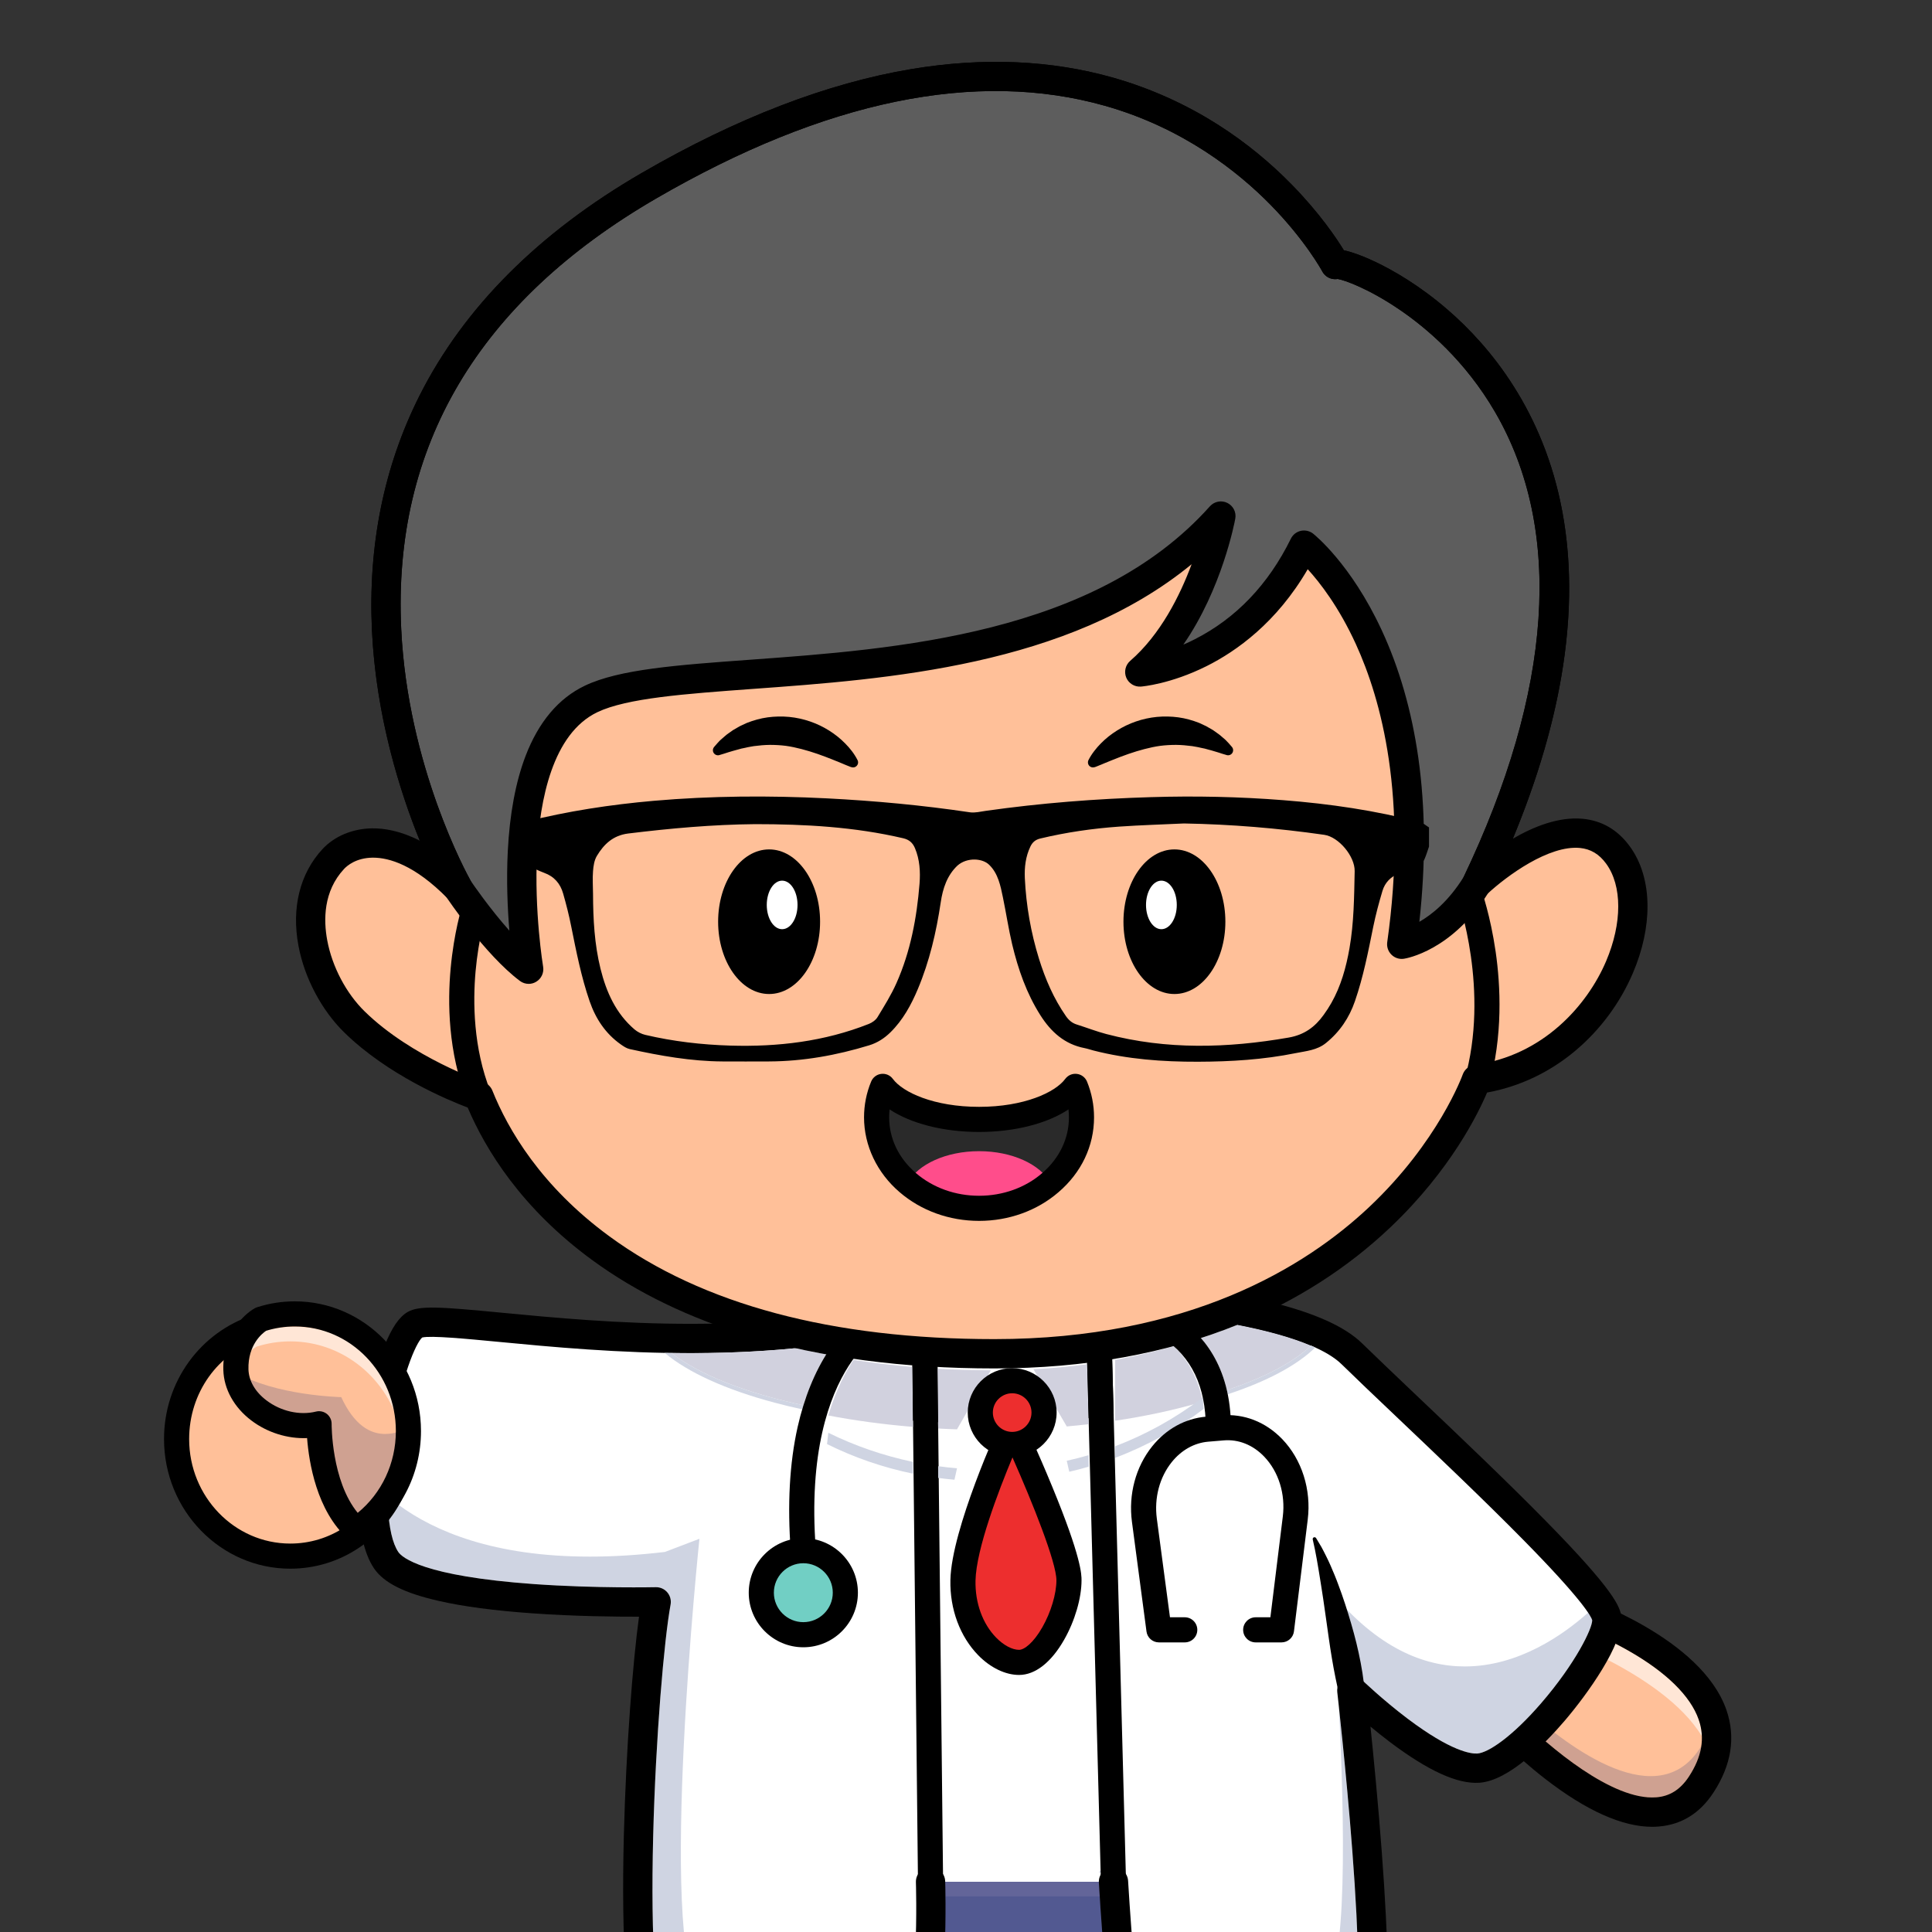 <?xml version="1.0" encoding="UTF-8"?>
<svg width="40px" height="40px" viewBox="0 0 40 40" version="1.1" xmlns="http://www.w3.org/2000/svg" xmlns:xlink="http://www.w3.org/1999/xlink">
    <rect x="0" y="0" width="40" height="40" fill="#333333" stroke="none"/>
    <!-- Generator: Sketch 62 (91390) - https://sketch.com -->
    <title>Personal_40x40</title>
    <desc>Created with Sketch.</desc>
    <g id="Personal_40x40" stroke="none" stroke-width="1" fill="none" fill-rule="evenodd">
        <g id="shutterstock_1699583884" transform="translate(3, 1)">
            <path d="M24.936,49.194 C24.493,50.311 22.621,50.118 21.201,49.967 C20.003,49.841 19.73,48.16 19.73,48.16 C19.574,47.336 19.424,46.565 19.278,45.846 C19.108,45.005 18.946,44.234 18.791,43.527 C18.722,43.214 18.654,42.914 18.59,42.626 C18.31,41.394 18.06,40.39 17.848,39.589 C17.636,40.39 17.387,41.394 17.107,42.626 C16.894,43.563 16.664,44.633 16.418,45.846 C16.273,46.565 16.122,47.336 15.967,48.16 C15.967,48.16 15.694,49.841 14.496,49.967 C13.076,50.118 11.203,50.311 10.76,49.194 C10.203,47.789 11.795,46.623 11.874,45.846 C11.879,45.799 11.878,45.752 11.871,45.707 C11.812,45.354 11.54,44.211 11.346,42.753 C11.112,41.004 10.991,38.801 11.483,36.97 L24.214,36.97 C24.714,38.83 24.581,41.072 24.34,42.834 C24.28,43.279 24.213,43.693 24.147,44.062 C24.003,44.873 23.866,45.47 23.826,45.707 C23.818,45.752 23.818,45.798 23.822,45.846 C23.901,46.623 25.494,47.788 24.936,49.194" id="Fill-4" fill="#636599"></path>
            <path d="M11.516,37.013 C11.123,38.502 11.08,40.431 11.389,42.747 C11.531,43.816 11.716,44.718 11.826,45.257 C11.866,45.452 11.898,45.605 11.913,45.7 C11.921,45.751 11.923,45.802 11.917,45.851 C11.888,46.135 11.673,46.456 11.424,46.828 C10.989,47.478 10.448,48.288 10.801,49.178 C11.234,50.27 13.116,50.07 14.491,49.924 C14.972,49.873 15.359,49.562 15.641,48.998 C15.854,48.573 15.924,48.157 15.924,48.153 C16.069,47.384 16.221,46.606 16.376,45.837 C16.603,44.713 16.835,43.63 17.065,42.617 C17.317,41.508 17.566,40.486 17.806,39.578 L17.848,39.42 L17.89,39.578 C18.134,40.5 18.384,41.522 18.632,42.617 C18.691,42.881 18.762,43.194 18.833,43.518 C18.994,44.252 19.158,45.032 19.321,45.837 C19.465,46.549 19.617,47.327 19.772,48.151 C19.773,48.157 19.843,48.573 20.056,48.998 C20.338,49.562 20.725,49.873 21.205,49.924 C21.716,49.978 22.298,50.04 22.849,50.04 C23.78,50.04 24.624,49.864 24.896,49.178 C25.249,48.288 24.707,47.478 24.272,46.828 C24.023,46.456 23.808,46.135 23.779,45.85 C23.774,45.796 23.775,45.747 23.784,45.699 C23.799,45.606 23.83,45.456 23.869,45.265 C23.931,44.963 24.016,44.549 24.104,44.055 C24.178,43.644 24.243,43.231 24.297,42.829 C24.619,40.478 24.58,38.522 24.181,37.013 L11.516,37.013 M12.849,50.127 C11.888,50.127 11.01,49.941 10.72,49.21 C10.35,48.278 10.906,47.447 11.352,46.78 C11.595,46.417 11.804,46.104 11.831,45.842 C11.836,45.8 11.835,45.757 11.828,45.714 C11.812,45.621 11.781,45.468 11.741,45.275 C11.631,44.734 11.446,43.83 11.303,42.759 C10.99,40.414 11.037,38.463 11.441,36.959 L11.45,36.927 L24.247,36.927 L24.256,36.959 C24.666,38.483 24.709,40.461 24.383,42.84 C24.329,43.244 24.263,43.658 24.189,44.07 C24.101,44.565 24.016,44.98 23.954,45.283 C23.915,45.472 23.884,45.622 23.869,45.714 C23.862,45.754 23.861,45.796 23.866,45.842 C23.892,46.104 24.101,46.417 24.344,46.78 C24.79,47.447 25.346,48.277 24.976,49.21 C24.519,50.363 22.598,50.159 21.196,50.01 C20.691,49.957 20.269,49.62 19.977,49.035 C19.759,48.598 19.69,48.184 19.687,48.167 C19.532,47.344 19.38,46.566 19.236,45.855 C19.073,45.05 18.909,44.27 18.748,43.536 C18.677,43.213 18.607,42.899 18.548,42.636 C18.313,41.605 18.078,40.639 17.848,39.76 C17.621,40.626 17.386,41.593 17.149,42.636 C16.92,43.648 16.688,44.731 16.461,45.855 C16.306,46.623 16.154,47.401 16.01,48.168 C16.007,48.184 15.938,48.598 15.72,49.035 C15.427,49.62 15.006,49.957 14.5,50.01 C13.987,50.065 13.404,50.127 12.849,50.127" id="Fill-5" fill="#102770"></path>
            <path d="M14.58,42.988 C13.54,42.988 12.451,42.887 11.655,42.791 C11.624,42.566 11.595,42.333 11.569,42.093 C11.57,42.093 11.572,42.094 11.573,42.094 C11.992,42.171 12.497,42.212 13.045,42.212 C13.045,42.212 13.045,42.212 13.045,42.212 C13.098,42.212 13.151,42.211 13.205,42.21 C13.833,42.201 14.458,42.141 14.965,42.039 C15.657,41.901 15.931,41.725 16.05,41.612 C16.088,41.577 16.11,41.547 16.125,41.528 C16.199,41.429 16.405,41.156 16.511,40.063 C16.529,39.877 16.544,39.667 16.556,39.43 C16.563,39.281 16.568,39.136 16.571,38.998 C16.571,38.998 16.571,38.997 16.571,38.997 C16.571,38.996 16.571,38.995 16.571,38.994 C16.571,38.994 16.571,38.993 16.571,38.992 C16.571,38.991 16.571,38.99 16.571,38.99 C16.571,38.989 16.571,38.988 16.571,38.986 C16.571,38.986 16.571,38.986 16.571,38.986 C16.578,38.701 16.578,38.448 16.576,38.263 L19.768,38.263 C19.77,38.289 19.772,38.316 19.774,38.345 C19.794,38.663 19.828,39.149 19.871,39.643 C19.914,40.14 19.958,40.549 20.001,40.858 C20.076,41.401 20.138,41.572 20.212,41.671 C20.305,41.795 20.466,41.877 21.013,41.931 C21.062,41.936 21.114,41.94 21.168,41.944 C21.446,41.966 21.78,41.977 22.132,41.977 C22.159,41.977 22.187,41.977 22.214,41.977 C22.227,41.977 22.239,41.977 22.251,41.977 C22.604,41.974 22.951,41.961 23.277,41.938 C23.593,41.916 23.89,41.885 24.153,41.847 C24.118,42.201 24.076,42.545 24.03,42.872 C23.46,42.933 22.886,42.957 22.336,42.957 C20.832,42.957 19.504,42.776 18.914,42.682 C18.654,41.533 18.396,40.475 18.142,39.512 C18.106,39.379 17.986,39.286 17.848,39.286 C17.711,39.286 17.59,39.379 17.555,39.512 C17.295,40.494 17.032,41.575 16.767,42.75 C16.179,42.926 15.395,42.988 14.58,42.988" id="Fill-12" fill="#525991"></path>
            <path d="M17.848,39.286 C17.986,39.286 18.106,39.379 18.142,39.512 C18.758,41.842 19.393,44.733 20.028,48.103 C20.028,48.106 20.029,48.109 20.029,48.111 C20.032,48.125 20.281,49.565 21.233,49.666 C21.899,49.736 22.727,49.824 23.404,49.754 C24.094,49.683 24.503,49.463 24.654,49.082 C24.957,48.319 24.478,47.604 24.056,46.973 C23.735,46.492 23.457,46.077 23.527,45.657 C23.543,45.558 23.573,45.412 23.615,45.209 C23.903,43.803 24.657,40.128 23.977,37.273 L11.719,37.273 C11.04,40.128 11.793,43.803 12.082,45.209 C12.123,45.412 12.153,45.558 12.17,45.657 C12.24,46.077 11.962,46.492 11.64,46.973 C11.218,47.604 10.74,48.319 11.042,49.082 C11.193,49.463 11.602,49.683 12.293,49.754 C12.969,49.824 13.798,49.736 14.464,49.666 C15.415,49.565 15.665,48.125 15.667,48.111 C15.668,48.108 15.668,48.106 15.669,48.103 C16.304,44.733 16.938,41.842 17.555,39.512 C17.59,39.379 17.711,39.286 17.848,39.286 M22.852,50.386 C22.277,50.386 21.678,50.323 21.169,50.269 C20.571,50.205 20.078,49.819 19.745,49.151 C19.518,48.699 19.44,48.265 19.431,48.213 C18.899,45.39 18.368,42.908 17.848,40.812 C17.328,42.908 16.797,45.391 16.265,48.213 C16.257,48.265 16.178,48.699 15.952,49.151 C15.618,49.819 15.126,50.205 14.528,50.269 C13.834,50.343 12.97,50.434 12.23,50.357 C11.808,50.314 11.468,50.222 11.19,50.075 C10.849,49.897 10.61,49.637 10.479,49.306 C10.059,48.247 10.681,47.316 11.136,46.636 C11.365,46.294 11.602,45.94 11.571,45.757 C11.557,45.669 11.526,45.52 11.487,45.331 C11.183,43.849 10.376,39.914 11.19,36.891 C11.226,36.759 11.346,36.667 11.483,36.667 L24.213,36.667 C24.351,36.667 24.471,36.759 24.506,36.891 C25.32,39.914 24.513,43.849 24.209,45.331 C24.17,45.52 24.14,45.669 24.125,45.757 C24.095,45.94 24.331,46.294 24.56,46.636 C25.015,47.316 25.638,48.247 25.218,49.306 C25.087,49.637 24.847,49.897 24.507,50.075 C24.229,50.222 23.888,50.314 23.466,50.357 C23.269,50.378 23.062,50.386 22.852,50.386" id="Fill-13" fill="#000000"></path>
            <path d="M15.882,41.345 C15.406,41.977 11.274,42.206 10.585,41.345 C9.897,40.484 10.298,33.714 10.585,32.164 C10.585,32.164 5.663,32.279 4.997,31.304 C4.33,30.328 5.016,26.77 5.591,26.426 C5.793,26.305 6.713,26.424 8.029,26.543 C10.155,26.735 13.313,26.928 16.137,26.109 L16.266,37.96 C16.266,37.96 16.358,40.714 15.882,41.345" id="Fill-14" fill="#FFFFFF"></path>
            <path d="M29.607,32.336 C29.607,32.336 33.694,33.704 32.218,35.951 C31.013,37.788 28.058,34.574 28.058,34.574 L29.607,32.336" id="Fill-16" fill="#FFC099"></path>
            <path d="M32.236,34.948 C31.83,34.275 30.994,33.731 30.285,33.365 C30.348,33.251 30.403,33.139 30.448,33.031 C30.532,33.074 30.617,33.12 30.704,33.169 C31.493,33.616 32,34.112 32.17,34.603 C32.21,34.717 32.232,34.832 32.236,34.948" id="Fill-17" fill="#FFE6D6"></path>
            <path d="M31.206,36.215 C30.528,36.215 29.648,35.609 29.001,35.055 C29.064,34.992 29.123,34.929 29.18,34.869 C29.782,35.331 30.528,35.773 31.177,35.773 C31.566,35.773 31.921,35.614 32.188,35.206 C32.201,35.187 32.213,35.168 32.224,35.15 C32.194,35.356 32.108,35.567 31.965,35.785 C31.791,36.049 31.572,36.189 31.294,36.211 C31.265,36.214 31.236,36.215 31.206,36.215" id="Fill-18" fill="#CFA191"></path>
            <path d="M28.449,34.543 C29.061,35.158 30.386,36.286 31.294,36.211 C31.572,36.189 31.791,36.049 31.965,35.785 C32.236,35.372 32.303,34.986 32.17,34.603 C32,34.112 31.493,33.616 30.704,33.169 C30.314,32.948 29.944,32.79 29.723,32.703 L28.449,34.543 M31.208,36.822 C30.586,36.822 29.84,36.487 28.987,35.826 C28.331,35.317 27.855,34.801 27.835,34.78 C27.739,34.675 27.728,34.518 27.809,34.402 L29.358,32.164 C29.435,32.053 29.576,32.006 29.704,32.049 C29.806,32.083 32.225,32.908 32.744,34.404 C32.939,34.969 32.848,35.545 32.472,36.118 C32.193,36.543 31.813,36.778 31.343,36.816 C31.298,36.82 31.253,36.822 31.208,36.822" id="Fill-19" fill="#000000"></path>
            <path d="M30.267,32.509 C30.325,33.14 28.503,35.55 27.606,35.608 C26.71,35.664 24.988,34.001 24.988,34.001 C24.988,34.001 25.734,40.514 25.275,41.145 C24.816,41.776 20.67,41.776 20.455,41.489 C20.24,41.202 20.053,37.96 20.053,37.96 L19.73,25.772 C21.654,25.905 24.174,26.231 24.988,27.028 C26.365,28.377 30.21,31.877 30.267,32.509" id="Fill-20" fill="#FFFFFF"></path>
            <path d="M19.774,25.818 L20.097,37.959 C20.148,38.856 20.32,41.236 20.49,41.463 C20.555,41.551 21.231,41.638 22.249,41.63 C23.56,41.621 24.993,41.459 25.24,41.119 C25.367,40.945 25.473,40.148 25.26,37.339 C25.133,35.653 24.947,34.022 24.945,34.005 L24.931,33.885 L25.018,33.969 C25.035,33.985 26.68,35.565 27.56,35.566 C27.575,35.566 27.589,35.565 27.604,35.564 C27.957,35.541 28.527,35.108 29.128,34.405 C29.771,33.654 30.252,32.823 30.224,32.513 C30.205,32.305 29.719,31.714 28.779,30.755 C27.959,29.919 26.923,28.934 26.09,28.143 C25.637,27.713 25.246,27.342 24.958,27.059 C24.164,26.281 21.712,25.955 19.774,25.818 M22.134,41.717 C21.389,41.717 20.533,41.665 20.42,41.515 C20.203,41.226 20.029,38.296 20.01,37.962 L19.685,25.725 L19.733,25.729 C21.692,25.864 24.199,26.195 25.018,26.998 C25.306,27.279 25.697,27.65 26.149,28.08 C26.983,28.872 28.02,29.858 28.841,30.694 C29.822,31.695 30.289,32.27 30.31,32.505 C30.345,32.888 29.761,33.799 29.194,34.462 C28.898,34.808 28.151,35.616 27.609,35.651 C26.809,35.701 25.409,34.452 25.044,34.113 C25.089,34.518 25.239,35.905 25.347,37.333 C25.519,39.609 25.507,40.9 25.31,41.17 C25.027,41.559 23.485,41.708 22.25,41.717 C22.212,41.717 22.173,41.717 22.134,41.717" id="Fill-21" fill="#102770"></path>
            <path d="M30.267,32.509 C30.325,33.14 28.503,35.55 27.607,35.608 C26.71,35.664 24.988,34.001 24.988,34.001 C24.988,34.001 25.734,40.514 25.275,41.145 C24.816,41.776 20.67,41.776 20.455,41.489 C20.24,41.202 20.053,37.96 20.053,37.96 L16.266,37.96 C16.266,37.96 16.301,39.023 16.214,39.98 C16.161,40.563 16.063,41.107 15.882,41.346 C15.406,41.977 11.274,42.206 10.586,41.346 C9.897,40.484 10.298,33.714 10.586,32.165 C10.586,32.165 5.664,32.279 4.996,31.304 C4.776,30.98 4.703,30.372 4.727,29.691 C4.774,28.321 5.207,26.656 5.591,26.426 C5.904,26.239 7.949,26.629 10.515,26.7 C12.274,26.749 14.277,26.648 16.137,26.109 C16.553,25.989 16.961,25.847 17.357,25.68 C17.357,25.68 18.401,25.68 19.73,25.771 C21.307,25.881 23.286,26.12 24.396,26.642 C24.639,26.757 24.842,26.886 24.988,27.029 C26.205,28.22 29.346,31.089 30.102,32.178 C30.202,32.322 30.261,32.435 30.267,32.509" id="Fill-22" fill="#FFFFFF"></path>
            <path d="M13.044,41.605 C11.765,41.605 10.997,41.375 10.822,41.156 C10.779,41.102 10.634,40.843 10.557,39.744 C10.525,39.285 10.508,38.726 10.508,38.095 C10.508,37.756 10.513,37.397 10.523,37.021 C10.574,34.981 10.75,32.94 10.884,32.22 C10.887,32.202 10.889,32.183 10.889,32.165 C10.889,32.093 10.863,32.023 10.816,31.968 C10.815,31.967 10.814,31.965 10.813,31.964 C10.772,31.917 10.717,31.885 10.658,31.87 C10.634,31.864 10.61,31.861 10.586,31.861 C10.583,31.861 10.581,31.861 10.578,31.861 C10.574,31.861 10.401,31.865 10.12,31.865 C9.697,31.865 9.028,31.857 8.315,31.814 C8.235,31.809 8.154,31.804 8.073,31.798 C8.073,31.798 8.072,31.798 8.072,31.798 C8.07,31.798 8.068,31.798 8.066,31.797 C8.063,31.797 8.061,31.797 8.058,31.797 C5.759,31.633 5.325,31.247 5.247,31.133 C5.153,30.994 5.088,30.764 5.053,30.467 C5.129,30.37 5.198,30.268 5.259,30.162 C5.993,30.7 7.22,31.228 9.213,31.228 C9.686,31.228 10.203,31.198 10.767,31.131 L11.481,30.859 C11.481,30.859 10.616,39.136 11.481,40.306 C11.768,40.695 12.406,40.853 13.135,40.853 C14.092,40.853 15.206,40.58 15.886,40.2 C15.803,40.89 15.683,41.105 15.64,41.163 C15.639,41.164 15.517,41.313 14.822,41.449 C14.701,41.473 14.574,41.494 14.44,41.513 C14.049,41.567 13.612,41.599 13.172,41.604 C13.163,41.604 13.153,41.604 13.144,41.604 C13.11,41.605 13.077,41.605 13.044,41.605" id="Fill-25" fill="#CFD4E2"></path>
            <path d="M22.129,41.371 C21.66,41.371 21.264,41.35 20.994,41.32 C20.859,41.305 20.756,41.288 20.691,41.27 C20.654,41.137 20.573,40.728 20.47,39.521 C20.467,39.492 20.465,39.464 20.463,39.436 C20.916,40.411 21.663,40.702 22.396,40.702 C23.23,40.702 24.045,40.326 24.391,40.153 C24.909,39.894 24.838,36.646 24.718,34.32 C24.773,34.826 24.889,35.939 24.982,37.116 C24.987,37.177 24.992,37.239 24.997,37.3 C25.071,38.272 25.112,39.076 25.12,39.691 C25.132,40.678 25.05,40.92 25.03,40.965 L25.03,40.965 L25.03,40.965 C25.03,40.965 25.03,40.965 25.03,40.965 C25.029,40.965 25.029,40.965 25.029,40.965 C25.029,40.965 25.029,40.965 25.029,40.966 C25.029,40.966 25.029,40.966 25.029,40.966 L25.029,40.966 L25.029,40.966 C25.029,40.966 25.029,40.967 25.029,40.967 L25.029,40.967 C25.028,40.967 25.028,40.968 25.028,40.968 C25.028,40.968 25.028,40.968 25.028,40.968 C25.028,40.968 25.028,40.968 25.028,40.968 C25.028,40.969 25.028,40.969 25.027,40.969 C25.027,40.969 25.027,40.969 25.027,40.969 C25.027,40.969 25.027,40.97 25.026,40.97 C25.026,40.97 25.026,40.97 25.026,40.97 C25.025,40.971 25.025,40.972 25.024,40.972 C25.023,40.973 25.023,40.973 25.022,40.974 C25.022,40.974 25.022,40.974 25.022,40.974 C25.022,40.974 25.022,40.974 25.022,40.975 C25.021,40.975 25.021,40.975 25.021,40.975 C24.926,41.062 24.43,41.266 23.074,41.343 C23.056,41.345 23.039,41.345 23.022,41.346 C22.977,41.349 22.931,41.351 22.885,41.353 C22.619,41.365 22.365,41.371 22.129,41.371 M19.918,37.769 L19.745,37.769 L19.911,37.596 L19.918,37.769 M27.563,35.305 C27.424,35.305 27.082,35.24 26.411,34.777 C26.411,34.777 26.411,34.776 26.41,34.776 C26.41,34.776 26.409,34.775 26.409,34.775 C26.408,34.774 26.407,34.774 26.406,34.773 C26.406,34.773 26.406,34.773 26.406,34.773 C26.325,34.717 26.239,34.655 26.148,34.587 C25.626,34.193 25.203,33.786 25.199,33.782 C25.141,33.726 25.065,33.697 24.988,33.697 C24.942,33.697 24.897,33.707 24.854,33.728 C24.776,33.767 24.72,33.836 24.697,33.917 C24.633,32.791 24.566,31.967 24.566,31.967 C25.522,33.118 26.478,33.502 27.327,33.502 C28.441,33.502 29.371,32.843 29.88,32.388 C29.937,32.473 29.958,32.52 29.965,32.543 C29.965,32.544 29.965,32.545 29.965,32.545 C29.966,32.722 29.614,33.445 28.907,34.264 C28.303,34.963 27.809,35.29 27.587,35.305 C27.58,35.305 27.572,35.305 27.563,35.305" id="Fill-26" fill="#CFD4E2"></path>
            <path d="M16.264,38.057 C16.122,38.057 16.006,37.942 16.004,37.799 L15.879,26.242 C15.877,26.098 15.992,25.98 16.136,25.979 L16.139,25.979 C16.281,25.979 16.397,26.093 16.399,26.236 L16.524,37.794 C16.526,37.937 16.411,38.055 16.267,38.057 L16.264,38.057" id="Fill-28" fill="#000000"></path>
            <path d="M13.045,42.212 C12.48,42.212 11.96,42.169 11.532,42.086 C10.942,41.972 10.554,41.792 10.349,41.535 C10.22,41.373 10.038,41.017 9.952,39.787 C9.901,39.061 9.888,38.1 9.916,37.005 C9.962,35.183 10.102,33.405 10.23,32.472 C9.764,32.473 8.907,32.465 8.02,32.402 C7.241,32.347 6.59,32.261 6.084,32.145 C5.373,31.984 4.948,31.771 4.746,31.475 C4.523,31.147 4.413,30.606 4.419,29.867 C4.425,29.267 4.507,28.574 4.652,27.915 C4.742,27.503 4.852,27.134 4.968,26.847 C5.114,26.486 5.263,26.269 5.435,26.166 C5.674,26.023 6.122,26.057 7.384,26.178 C9.472,26.378 12.968,26.712 16.053,25.818 C16.214,25.771 16.382,25.864 16.428,26.025 C16.475,26.186 16.382,26.354 16.222,26.401 C13.025,27.327 9.458,26.986 7.326,26.782 C6.665,26.719 5.918,26.647 5.74,26.692 C5.611,26.806 5.301,27.507 5.123,28.708 C4.957,29.827 5.006,30.779 5.247,31.133 C5.325,31.247 5.759,31.633 8.058,31.797 C9.343,31.888 10.566,31.861 10.578,31.861 C10.669,31.859 10.757,31.898 10.816,31.968 C10.875,32.037 10.9,32.13 10.884,32.22 C10.75,32.94 10.574,34.981 10.523,37.021 C10.496,38.096 10.507,39.038 10.557,39.744 C10.634,40.843 10.779,41.102 10.822,41.156 C10.997,41.375 11.765,41.605 13.044,41.605 C13.077,41.605 13.11,41.605 13.144,41.604 C13.743,41.599 14.339,41.544 14.822,41.449 C15.517,41.313 15.639,41.164 15.64,41.163 C15.697,41.088 15.886,40.74 15.95,39.405 C15.985,38.659 15.963,37.977 15.963,37.97 C15.957,37.803 16.089,37.662 16.256,37.657 C16.424,37.651 16.564,37.782 16.569,37.95 C16.57,37.978 16.592,38.659 16.556,39.43 C16.478,41.059 16.212,41.412 16.125,41.528 C16.063,41.609 15.876,41.857 14.965,42.039 C14.458,42.141 13.833,42.201 13.205,42.21 C13.151,42.211 13.098,42.212 13.045,42.212" id="Fill-29" fill="#000000"></path>
            <path d="M22.132,41.977 C21.712,41.977 21.318,41.961 21.013,41.931 C20.466,41.877 20.305,41.795 20.212,41.671 C20.138,41.572 20.076,41.401 20.001,40.858 C19.958,40.549 19.914,40.14 19.871,39.643 C19.798,38.802 19.751,37.985 19.751,37.977 C19.741,37.81 19.869,37.667 20.036,37.657 C20.203,37.647 20.347,37.775 20.356,37.942 C20.357,37.95 20.401,38.714 20.47,39.521 C20.573,40.728 20.654,41.137 20.691,41.27 C20.953,41.341 21.828,41.402 22.885,41.353 C24.427,41.282 24.951,41.054 25.028,40.968 C25.045,40.935 25.132,40.709 25.12,39.691 C25.112,39.076 25.071,38.272 24.997,37.3 C24.87,35.64 24.689,34.051 24.687,34.035 C24.672,33.908 24.739,33.785 24.854,33.728 C24.969,33.672 25.107,33.693 25.199,33.782 C25.203,33.786 25.626,34.193 26.148,34.587 C27.043,35.26 27.453,35.313 27.587,35.305 C27.809,35.29 28.303,34.963 28.907,34.264 C29.617,33.442 29.969,32.716 29.965,32.543 C29.941,32.464 29.763,32.125 28.537,30.88 C27.73,30.06 26.721,29.102 25.911,28.332 C25.457,27.901 25.066,27.529 24.776,27.245 C24.196,26.677 22.396,26.261 19.709,26.074 C19.542,26.063 19.416,25.918 19.427,25.751 C19.439,25.584 19.583,25.457 19.751,25.469 C22.664,25.671 24.497,26.123 25.2,26.812 C25.487,27.092 25.877,27.463 26.328,27.892 C27.163,28.685 28.203,29.672 29.026,30.512 C30.414,31.927 30.55,32.271 30.569,32.482 C30.62,33.032 29.853,34.092 29.391,34.631 C28.997,35.092 28.244,35.87 27.626,35.91 C27.173,35.939 26.569,35.663 25.778,35.068 C25.633,34.958 25.497,34.849 25.374,34.747 C25.44,35.386 25.533,36.34 25.606,37.313 C25.682,38.311 25.722,39.134 25.727,39.76 C25.736,40.872 25.633,41.168 25.52,41.323 C25.409,41.476 25.149,41.697 24.18,41.843 C23.641,41.924 22.956,41.972 22.251,41.977 C22.211,41.977 22.172,41.977 22.132,41.977" id="Fill-30" fill="#000000"></path>
            <path d="M20.051,38.138 C19.911,38.138 19.795,38.026 19.791,37.885 L19.476,26.018 C19.472,25.875 19.586,25.755 19.729,25.751 C19.732,25.751 19.734,25.751 19.736,25.751 C19.877,25.751 19.992,25.863 19.996,26.005 L20.311,37.871 C20.315,38.014 20.202,38.134 20.058,38.138 C20.056,38.138 20.053,38.138 20.051,38.138" id="Fill-31" fill="#000000"></path>
            <path d="M24.742,34.139 C24.706,34.007 24.677,33.871 24.65,33.737 C24.622,33.601 24.598,33.466 24.575,33.33 C24.529,33.058 24.493,32.784 24.454,32.511 L24.395,32.1 C24.373,31.964 24.354,31.827 24.331,31.691 C24.287,31.418 24.243,31.145 24.179,30.874 L24.179,30.872 C24.174,30.852 24.187,30.832 24.207,30.827 C24.223,30.824 24.239,30.831 24.248,30.844 C24.285,30.904 24.322,30.965 24.358,31.028 C24.392,31.09 24.424,31.154 24.456,31.218 C24.489,31.281 24.517,31.346 24.547,31.411 C24.576,31.476 24.603,31.541 24.63,31.607 C24.656,31.673 24.684,31.739 24.707,31.805 C24.732,31.872 24.756,31.938 24.78,32.005 C24.826,32.138 24.871,32.273 24.912,32.407 C24.995,32.677 25.071,32.948 25.13,33.223 C25.16,33.36 25.186,33.498 25.208,33.637 C25.229,33.776 25.248,33.914 25.256,34.058 C25.264,34.202 25.154,34.325 25.01,34.333 C24.884,34.34 24.775,34.258 24.743,34.142 L24.742,34.139" id="Fill-32" fill="#000000"></path>
            <path d="M5.362,28.794 C5.362,29.649 4.933,30.401 4.283,30.832 C3.916,31.077 3.479,31.218 3.01,31.218 C1.71,31.218 0.656,30.133 0.656,28.794 C0.656,27.706 1.351,26.786 2.307,26.479 L2.309,26.478 L2.31,26.478 C2.531,26.407 2.766,26.369 3.01,26.369 C4.308,26.369 5.362,27.454 5.362,28.794" id="Fill-34" fill="#FFC099"></path>
            <path d="M2.607,26.664 C2.556,26.732 2.497,26.79 2.434,26.837 C2.497,26.791 2.555,26.733 2.607,26.664 M2.391,26.725 L2.387,26.727 C1.507,27.009 0.916,27.84 0.916,28.794 C0.916,29.987 1.855,30.958 3.01,30.958 C3.413,30.958 3.803,30.84 4.138,30.616 C4.742,30.216 5.102,29.535 5.102,28.794 C5.102,27.6 4.163,26.629 3.01,26.629 C2.797,26.629 2.589,26.661 2.391,26.725 M3.01,31.478 C1.569,31.478 0.396,30.274 0.396,28.794 C0.396,28.211 0.575,27.657 0.913,27.191 C1.238,26.742 1.702,26.403 2.218,26.235 C2.225,26.232 2.232,26.23 2.239,26.228 C2.487,26.149 2.746,26.109 3.01,26.109 C4.45,26.109 5.622,27.313 5.622,28.794 C5.622,29.71 5.175,30.553 4.426,31.049 C4.006,31.329 3.516,31.478 3.01,31.478" id="Fill-35" fill="#000000"></path>
            <path d="M17.434,28.603 C17.395,28.603 17.357,28.603 17.318,28.603 L17.961,27.48 L18.595,28.569 C18.215,28.591 17.827,28.603 17.434,28.603 M16.814,28.593 C16.683,28.589 16.552,28.583 16.423,28.576 L16.41,27.337 C16.771,27.358 17.139,27.369 17.514,27.37 L16.814,28.593 M15.902,28.542 C15.287,28.491 14.698,28.411 14.149,28.306 C14.274,27.887 14.424,27.563 14.568,27.318 C14.602,27.26 14.636,27.206 14.671,27.154 C15.066,27.217 15.472,27.265 15.89,27.301 L15.902,28.542 M19.086,28.533 L18.397,27.349 C18.775,27.329 19.146,27.294 19.508,27.245 L19.538,28.487 C19.389,28.504 19.239,28.519 19.086,28.533 M20.088,28.415 L20.088,27.154 C20.503,27.079 20.907,26.984 21.299,26.87 C21.606,27.161 21.808,27.546 21.902,28.02 C21.893,28.022 21.885,28.025 21.876,28.028 C21.324,28.191 20.724,28.32 20.088,28.415" id="Fill-36" fill="#D1D1DE"></path>
            <path d="M16.423,28.446 C16.247,28.437 16.074,28.426 15.902,28.413 L15.89,27.268 C16.061,27.281 16.235,27.292 16.41,27.302 L16.423,28.446" id="Fill-38" fill="#000000"></path>
            <path d="M19.538,28.363 L19.508,27.216 C19.683,27.195 19.855,27.17 20.026,27.142 L20.057,28.301 C19.887,28.324 19.714,28.345 19.538,28.363" id="Fill-39" fill="#000000"></path>
            <path d="M13.634,28.095 C12.444,27.839 11.48,27.464 10.9,27.012 C11.029,27.014 11.159,27.015 11.291,27.015 C11.762,27.015 12.245,27.003 12.735,26.972 C12.98,26.957 13.226,26.938 13.473,26.913 C13.68,26.96 13.891,27.002 14.106,27.041 C13.913,27.351 13.755,27.704 13.634,28.095" id="Fill-40" fill="#D1D1DE"></path>
            <path d="M22.401,27.781 C22.293,27.316 22.092,26.966 21.864,26.703 C22.122,26.62 22.374,26.528 22.62,26.429 C23.247,26.551 23.759,26.696 24.144,26.86 C23.778,27.206 23.178,27.522 22.401,27.781" id="Fill-43" fill="#D1D1DE"></path>
            <path d="M24.144,26.86 C23.759,26.696 23.247,26.551 22.62,26.429 C22.626,26.426 22.631,26.424 22.637,26.422 C22.771,26.368 22.903,26.311 23.033,26.252 C23.523,26.362 23.97,26.496 24.329,26.659 C24.276,26.727 24.214,26.794 24.144,26.86" id="Fill-44" fill="#000000"></path>
            <path d="M17.434,29.665 C17.377,29.665 17.321,29.664 17.265,29.663 L17.318,29.424 C17.357,29.425 17.395,29.425 17.434,29.425 C17.827,29.425 18.215,29.395 18.595,29.337 L18.648,29.567 C18.252,29.632 17.846,29.665 17.434,29.665 M16.761,29.636 C16.648,29.626 16.535,29.614 16.424,29.599 L16.423,29.356 C16.552,29.374 16.683,29.388 16.814,29.399 L16.761,29.636 M15.903,29.511 C15.283,29.383 14.686,29.178 14.123,28.898 C14.131,28.819 14.14,28.741 14.149,28.664 C14.698,28.934 15.287,29.138 15.902,29.267 L15.903,29.511 M19.138,29.471 L19.086,29.244 C19.239,29.21 19.389,29.171 19.538,29.128 L19.541,29.366 C19.408,29.405 19.274,29.44 19.138,29.471 M20.088,29.183 L20.088,28.943 C20.724,28.701 21.324,28.369 21.876,27.952 C21.885,27.945 21.893,27.938 21.902,27.932 C21.908,28.01 21.914,28.09 21.919,28.171 C21.367,28.59 20.75,28.933 20.088,29.183" id="Fill-45" fill="#CFD4E2"></path>
            <path d="M13.609,28.179 C13.412,28.136 13.221,28.09 13.035,28.04 C12.03,27.773 11.242,27.414 10.761,27.01 C10.807,27.011 10.853,27.012 10.9,27.012 C11.48,27.464 12.444,27.839 13.634,28.095 C13.625,28.122 13.617,28.151 13.609,28.179" id="Fill-49" fill="#CFD4E2"></path>
            <path d="M10.934,27.101 C10.876,27.094 10.819,27.087 10.761,27.077 C10.819,27.087 10.876,27.094 10.934,27.101" id="Fill-50" fill="#102770"></path>
            <path d="M22.419,27.867 C22.414,27.838 22.407,27.809 22.401,27.781 C23.178,27.522 23.778,27.206 24.144,26.86 C24.174,26.873 24.203,26.885 24.231,26.898 C23.848,27.273 23.22,27.603 22.419,27.867" id="Fill-52" fill="#CFD4E2"></path>
            <path d="M17.956,28.533 C17.956,28.533 16.958,30.707 16.937,31.718 C16.915,32.729 17.587,33.418 18.099,33.418 C18.611,33.418 19.132,32.385 19.132,31.718 C19.132,31.051 17.956,28.533 17.956,28.533" id="Fill-54" fill="#ED2E2E"></path>
            <path d="M17.962,29.174 C17.672,29.869 17.211,31.073 17.197,31.724 C17.187,32.187 17.343,32.618 17.626,32.907 C17.78,33.064 17.957,33.158 18.099,33.158 C18.206,33.158 18.397,33.013 18.581,32.69 C18.758,32.38 18.872,31.998 18.872,31.718 C18.872,31.349 18.383,30.124 17.962,29.174 Z M18.099,33.678 C17.816,33.678 17.508,33.53 17.254,33.271 C16.875,32.883 16.664,32.315 16.677,31.713 C16.699,30.659 17.678,28.516 17.72,28.425 C17.762,28.333 17.854,28.274 17.955,28.273 L17.956,28.273 C18.057,28.273 18.149,28.332 18.192,28.423 C18.195,28.43 18.492,29.066 18.784,29.777 C19.392,31.25 19.392,31.602 19.392,31.718 C19.392,32.087 19.254,32.558 19.033,32.947 C18.765,33.418 18.433,33.678 18.099,33.678 L18.099,33.678 Z" id="Fill-55" fill="#000000"></path>
            <path d="M18.616,28.246 C18.616,28.61 18.321,28.906 17.956,28.906 C17.592,28.906 17.296,28.61 17.296,28.246 C17.296,27.882 17.592,27.586 17.956,27.586 C18.321,27.586 18.616,27.882 18.616,28.246" id="Fill-56" fill="#ED2E2E"></path>
            <path d="M17.956,27.846 C17.736,27.846 17.556,28.025 17.556,28.246 C17.556,28.466 17.736,28.646 17.956,28.646 C18.177,28.646 18.356,28.466 18.356,28.246 C18.356,28.025 18.177,27.846 17.956,27.846 Z M17.956,29.166 C17.449,29.166 17.036,28.753 17.036,28.246 C17.036,27.739 17.449,27.326 17.956,27.326 C18.463,27.326 18.876,27.739 18.876,28.246 C18.876,28.753 18.463,29.166 17.956,29.166 L17.956,29.166 Z" id="Fill-57" fill="#000000"></path>
            <path d="M13.632,31.365 C13.497,31.365 13.383,31.262 13.373,31.125 C13.299,30.162 13.346,29.294 13.514,28.545 C13.651,27.936 13.867,27.403 14.157,26.961 C14.667,26.185 15.235,25.954 15.259,25.944 L15.45,26.428 L15.452,26.427 C15.447,26.429 14.987,26.626 14.568,27.284 C14.173,27.903 13.736,29.065 13.891,31.085 C13.902,31.229 13.795,31.354 13.652,31.365 C13.645,31.365 13.639,31.365 13.632,31.365" id="Fill-58" fill="#000000"></path>
            <path d="M14.502,31.975 C14.502,32.455 14.112,32.845 13.632,32.845 C13.152,32.845 12.762,32.455 12.762,31.975 C12.762,31.495 13.152,31.105 13.632,31.105 C14.112,31.105 14.502,31.495 14.502,31.975" id="Fill-59" fill="#71CFC4"></path>
            <path d="M13.632,31.365 C13.296,31.365 13.022,31.639 13.022,31.975 C13.022,32.311 13.296,32.585 13.632,32.585 C13.968,32.585 14.242,32.311 14.242,31.975 C14.242,31.639 13.968,31.365 13.632,31.365 Z M13.632,33.105 C13.009,33.105 12.502,32.598 12.502,31.975 C12.502,31.352 13.009,30.845 13.632,30.845 C14.255,30.845 14.762,31.352 14.762,31.975 C14.762,32.598 14.255,33.105 13.632,33.105 L13.632,33.105 Z" id="Fill-60" fill="#000000"></path>
            <path d="M22.225,28.818 C22.081,28.818 21.965,28.702 21.965,28.558 C21.965,27.71 21.666,27.086 21.078,26.703 C20.626,26.409 20.161,26.367 20.157,26.366 C20.013,26.355 19.907,26.23 19.918,26.087 C19.929,25.944 20.054,25.837 20.197,25.848 C20.221,25.85 20.781,25.896 21.341,26.253 C21.863,26.586 22.485,27.256 22.485,28.558 C22.485,28.702 22.368,28.818 22.225,28.818" id="Fill-61" fill="#000000"></path>
            <path d="M23.532,33.004 L22.998,33.004 C22.854,33.004 22.738,32.888 22.738,32.744 C22.738,32.601 22.854,32.484 22.998,32.484 L23.302,32.484 L23.559,30.399 C23.617,29.932 23.472,29.468 23.172,29.156 C22.939,28.914 22.641,28.795 22.333,28.822 L22.011,28.849 C21.725,28.874 21.458,29.024 21.26,29.271 C21.007,29.586 20.894,30.013 20.951,30.442 L21.223,32.484 L21.529,32.484 C21.673,32.484 21.789,32.601 21.789,32.744 C21.789,32.888 21.673,33.004 21.529,33.004 L20.995,33.004 C20.864,33.004 20.754,32.908 20.737,32.779 L20.436,30.51 C20.36,29.941 20.513,29.371 20.854,28.946 C21.143,28.586 21.538,28.368 21.967,28.331 L22.288,28.304 C22.756,28.264 23.202,28.438 23.547,28.795 C23.954,29.219 24.152,29.842 24.075,30.463 L23.79,32.776 C23.774,32.906 23.663,33.004 23.532,33.004" id="Fill-62" fill="#000000"></path>
            <path d="M30.772,18.198 C30.558,19.551 29.383,21.106 27.57,21.348 C27.57,21.348 25.59,27.029 17.586,27.029 C9.581,27.029 7.429,22.983 6.912,21.692 C6.912,21.692 5.374,21.17 4.342,20.161 C3.963,19.791 3.655,19.257 3.515,18.696 C3.345,18.02 3.418,17.305 3.9,16.785 C4.244,16.414 5.09,16.16 6.2,17.123 C6.292,17.202 6.386,17.291 6.482,17.388 L6.481,17.386 C6.396,17.235 1.309,8.134 10.442,2.842 C20.63,-3.062 24.644,4.477 24.644,4.477 C24.902,4.304 32.39,7.232 27.571,17.301 L27.577,17.295 C27.599,17.275 27.667,17.211 27.771,17.125 C28.053,16.891 28.594,16.487 29.155,16.323 C29.642,16.179 30.142,16.215 30.497,16.699 C30.654,16.914 30.75,17.175 30.788,17.465 C30.818,17.695 30.812,17.943 30.772,18.198" id="Fill-63" fill="#FFC099"></path>
            <path d="M4.729,16.498 C4.356,16.498 4.082,16.653 3.931,16.815 C3.503,17.277 3.37,17.941 3.557,18.685 C3.693,19.231 3.991,19.757 4.372,20.13 C5.385,21.12 6.911,21.645 6.926,21.651 L6.945,21.657 L6.952,21.675 C7.287,22.511 7.995,23.732 9.467,24.809 C11.44,26.253 14.172,26.985 17.586,26.985 C21.706,26.985 24.191,25.447 25.55,24.157 C27.021,22.76 27.524,21.347 27.529,21.333 L27.538,21.308 L27.565,21.305 C29.338,21.069 30.519,19.525 30.729,18.192 C30.769,17.937 30.774,17.694 30.745,17.47 C30.706,17.179 30.611,16.929 30.462,16.725 C30.164,16.32 29.729,16.198 29.167,16.364 C28.612,16.527 28.072,16.932 27.799,17.159 C27.71,17.232 27.646,17.291 27.607,17.326 L27.602,17.331 L27.422,17.511 L27.532,17.282 C30.308,11.481 28.991,8.118 27.396,6.318 C26.751,5.59 26.077,5.139 25.624,4.888 C25.078,4.586 24.72,4.499 24.666,4.514 L24.628,4.539 L24.606,4.497 C24.602,4.491 24.247,3.831 23.5,3.067 C22.811,2.363 21.638,1.423 19.963,0.945 C17.224,0.163 14.028,0.814 10.463,2.879 C5.757,5.607 4.92,9.366 5.048,12.04 C5.187,14.967 6.465,17.269 6.519,17.365 L6.521,17.368 L6.645,17.615 L6.451,17.418 C6.356,17.322 6.263,17.234 6.172,17.156 C5.604,16.663 5.114,16.498 4.729,16.498 M17.586,27.072 C15.729,27.072 14.052,26.852 12.601,26.418 C11.386,26.054 10.314,25.537 9.415,24.879 C7.938,23.798 7.221,22.571 6.879,21.726 C6.699,21.662 5.277,21.136 4.311,20.192 C3.919,19.808 3.613,19.267 3.473,18.706 C3.279,17.933 3.419,17.24 3.868,16.756 C4.196,16.404 5.061,16.077 6.229,17.09 C6.259,17.116 6.289,17.142 6.319,17.17 C5.982,16.498 5.078,14.487 4.961,12.044 C4.879,10.324 5.202,8.73 5.919,7.306 C6.814,5.531 8.328,4.017 10.42,2.804 C12.353,1.684 14.203,0.971 15.918,0.686 C17.366,0.445 18.735,0.504 19.989,0.862 C20.737,1.076 21.449,1.398 22.105,1.819 C22.63,2.155 23.121,2.556 23.564,3.009 C24.231,3.691 24.589,4.292 24.666,4.428 C24.797,4.418 25.101,4.531 25.374,4.662 C25.714,4.824 26.238,5.121 26.807,5.613 C28.482,7.065 30.807,10.482 27.701,17.128 C27.714,17.116 27.729,17.104 27.743,17.092 C28.021,16.861 28.572,16.448 29.143,16.281 C29.743,16.104 30.21,16.236 30.531,16.674 C30.69,16.889 30.79,17.153 30.83,17.459 C30.861,17.691 30.856,17.942 30.815,18.205 L30.772,18.198 L30.815,18.205 C30.703,18.914 30.334,19.648 29.802,20.219 C29.201,20.866 28.44,21.269 27.602,21.387 C27.527,21.585 26.987,22.911 25.61,24.22 C24.737,25.048 23.704,25.708 22.539,26.181 C21.084,26.772 19.417,27.072 17.586,27.072" id="Fill-64" fill="#102770"></path>
            <path d="M27.571,17.301 L27.57,17.302 C26.882,18.421 26.021,18.55 26.021,18.55 C26.87,12.547 23.998,10.287 23.998,10.287 C22.793,12.74 20.598,12.912 20.598,12.912 C21.889,11.793 22.277,9.684 22.277,9.684 C18.662,13.73 11.302,12.482 9.237,13.471 C7.171,14.462 7.946,19.066 7.946,19.066 C7.257,18.55 6.482,17.388 6.482,17.388 L6.481,17.386 C6.435,17.302 4.875,14.514 4.999,11.141 C5.101,8.38 6.329,5.225 10.442,2.842 C20.63,-3.062 24.644,4.477 24.644,4.477 C24.837,4.348 29.069,5.951 29.181,10.974 C29.22,12.671 28.788,14.758 27.571,17.301" id="Fill-69" fill="#5D5D5D"></path>
            <path d="M4.726,16.757 C4.721,16.757 4.716,16.757 4.711,16.757 C4.372,16.762 4.186,16.923 4.122,16.992 C3.693,17.454 3.697,18.05 3.775,18.468 C3.877,19.016 4.168,19.568 4.554,19.944 C5.523,20.891 6.995,21.399 7.01,21.404 C7.093,21.433 7.161,21.497 7.194,21.579 C7.516,22.382 8.198,23.559 9.62,24.599 C11.548,26.01 14.228,26.725 17.586,26.725 C21.603,26.725 24.024,25.238 25.348,23.99 C26.784,22.636 27.279,21.261 27.284,21.247 C27.322,21.14 27.417,21.062 27.53,21.047 C28.944,20.859 29.863,19.815 30.252,18.902 C30.588,18.112 30.588,17.337 30.252,16.879 C30.108,16.682 29.931,16.577 29.71,16.556 C29.069,16.496 28.203,17.127 27.788,17.513 L27.786,17.515 C27.681,17.62 27.517,17.634 27.396,17.548 C27.275,17.463 27.234,17.303 27.297,17.17 C29.147,13.305 29.374,9.972 27.954,7.531 C27.338,6.471 26.536,5.791 25.972,5.408 C25.336,4.975 24.836,4.799 24.697,4.776 C24.655,4.783 24.612,4.781 24.57,4.771 C24.487,4.75 24.416,4.695 24.376,4.619 C24.373,4.613 24.026,3.973 23.298,3.233 C22.632,2.556 21.498,1.651 19.883,1.192 C17.216,0.435 14.09,1.078 10.594,3.104 C6.906,5.241 5.127,8.243 5.307,12.027 C5.444,14.894 6.693,17.143 6.746,17.237 C6.748,17.242 6.75,17.246 6.752,17.25 L6.753,17.252 C6.82,17.385 6.78,17.547 6.659,17.634 C6.537,17.721 6.371,17.707 6.266,17.6 C5.583,16.906 5.054,16.757 4.726,16.757 M17.586,27.332 C15.704,27.332 14.002,27.108 12.527,26.667 C11.283,26.295 10.184,25.764 9.262,25.089 C7.796,24.017 7.054,22.802 6.683,21.931 C6.277,21.777 5.032,21.26 4.13,20.378 C3.659,19.918 3.303,19.246 3.179,18.58 C3.032,17.795 3.209,17.084 3.677,16.579 C3.925,16.312 4.299,16.156 4.702,16.15 C4.955,16.147 5.292,16.201 5.691,16.405 C5.288,15.411 4.787,13.846 4.701,12.056 C4.617,10.291 4.949,8.653 5.687,7.189 C6.605,5.368 8.153,3.817 10.29,2.579 C12.25,1.443 14.129,0.72 15.876,0.429 C17.361,0.182 18.769,0.243 20.06,0.612 C20.832,0.833 21.568,1.165 22.245,1.6 C22.787,1.947 23.293,2.36 23.75,2.828 C24.322,3.413 24.672,3.934 24.823,4.182 C24.865,4.191 24.909,4.202 24.956,4.216 C25.108,4.261 25.292,4.334 25.486,4.427 C25.84,4.596 26.386,4.905 26.977,5.417 C27.845,6.168 28.96,7.504 29.347,9.596 C29.712,11.57 29.367,13.843 28.321,16.365 C28.753,16.113 29.272,15.906 29.767,15.952 C30.165,15.989 30.492,16.18 30.741,16.52 C30.98,16.845 31.107,17.27 31.11,17.749 C31.113,18.192 31.009,18.673 30.81,19.14 C30.545,19.763 30.131,20.322 29.614,20.756 C29.082,21.203 28.454,21.499 27.788,21.62 C27.605,22.054 27.031,23.228 25.789,24.408 C24.893,25.259 23.832,25.936 22.637,26.422 C21.15,27.026 19.451,27.332 17.586,27.332" id="Fill-72" fill="#000000"></path>
            <path d="M6.741,17.23 C6.793,17.307 7.139,17.811 7.546,18.268 C7.509,17.821 7.482,17.239 7.513,16.625 C7.552,15.853 7.676,15.19 7.88,14.655 C8.15,13.949 8.562,13.458 9.106,13.198 C9.819,12.856 11.016,12.769 12.531,12.659 C15.546,12.44 19.675,12.141 22.05,9.482 C22.141,9.381 22.288,9.352 22.41,9.412 C22.532,9.472 22.6,9.605 22.575,9.739 C22.562,9.811 22.299,11.194 21.5,12.346 C21.576,12.314 21.655,12.277 21.735,12.236 C22.591,11.801 23.261,11.1 23.726,10.153 C23.766,10.071 23.841,10.011 23.931,9.991 C24.02,9.971 24.114,9.992 24.186,10.048 C24.217,10.073 24.968,10.674 25.603,12.039 C25.971,12.83 26.227,13.72 26.364,14.684 C26.513,15.734 26.52,16.876 26.386,18.085 C26.646,17.936 26.991,17.66 27.306,17.153 C29.148,13.296 29.372,9.969 27.954,7.531 C27.338,6.471 26.536,5.791 25.972,5.408 C25.336,4.975 24.836,4.799 24.697,4.776 C24.655,4.783 24.612,4.781 24.57,4.771 C24.487,4.75 24.416,4.695 24.376,4.619 C24.373,4.613 24.026,3.973 23.298,3.233 C22.632,2.556 21.498,1.651 19.883,1.192 C17.216,0.435 14.09,1.078 10.594,3.104 C6.906,5.241 5.127,8.243 5.307,12.027 C5.441,14.838 6.644,17.055 6.741,17.23 M7.946,19.37 C7.881,19.37 7.817,19.349 7.764,19.309 C7.042,18.768 6.263,17.605 6.23,17.556 C6.224,17.548 6.219,17.539 6.214,17.53 C6.128,17.375 4.843,15.026 4.701,12.056 C4.617,10.291 4.949,8.653 5.687,7.189 C6.605,5.368 8.153,3.817 10.29,2.579 C12.25,1.443 14.129,0.72 15.876,0.429 C17.361,0.182 18.769,0.243 20.06,0.612 C20.832,0.833 21.568,1.165 22.245,1.6 C22.787,1.947 23.293,2.36 23.75,2.828 C24.322,3.413 24.672,3.934 24.823,4.182 C24.865,4.191 24.909,4.202 24.956,4.216 C25.108,4.261 25.292,4.334 25.486,4.427 C25.84,4.596 26.386,4.905 26.977,5.417 C27.845,6.168 28.96,7.504 29.347,9.596 C29.763,11.845 29.257,14.481 27.845,17.432 C27.838,17.445 27.831,17.458 27.822,17.471 C27.069,18.687 26.107,18.844 26.066,18.85 C25.971,18.864 25.876,18.833 25.808,18.765 C25.74,18.698 25.708,18.602 25.721,18.508 C26.146,15.504 25.602,13.493 25.071,12.334 C24.72,11.567 24.328,11.062 24.075,10.785 C23.433,11.891 22.597,12.483 21.982,12.791 C21.238,13.163 20.647,13.213 20.622,13.215 C20.491,13.225 20.369,13.15 20.318,13.03 C20.268,12.909 20.3,12.769 20.399,12.683 C21.027,12.139 21.43,11.331 21.671,10.682 C19.101,12.791 15.374,13.061 12.575,13.264 C11.181,13.366 9.978,13.453 9.368,13.745 C8.437,14.191 8.175,15.569 8.12,16.646 C8.056,17.874 8.243,19.005 8.245,19.016 C8.265,19.138 8.209,19.261 8.103,19.325 C8.055,19.355 8,19.37 7.946,19.37" id="Fill-73" fill="#000000"></path>
            <path d="M6.913,21.952 C6.809,21.952 6.711,21.89 6.671,21.787 C6.274,20.784 6.266,19.746 6.33,19.053 C6.398,18.304 6.559,17.792 6.565,17.77 C6.609,17.634 6.755,17.558 6.892,17.601 C7.029,17.645 7.104,17.791 7.061,17.928 C7.058,17.937 6.908,18.421 6.846,19.113 C6.79,19.747 6.797,20.693 7.154,21.596 C7.207,21.73 7.142,21.881 7.008,21.934 C6.977,21.946 6.944,21.952 6.913,21.952" id="Fill-74" fill="#000000"></path>
            <path d="M27.571,21.694 C27.547,21.694 27.523,21.69 27.499,21.684 C27.361,21.644 27.281,21.5 27.32,21.362 C27.851,19.507 27.189,17.625 27.182,17.606 C27.133,17.471 27.203,17.322 27.338,17.274 C27.474,17.225 27.623,17.295 27.671,17.431 C27.679,17.452 27.857,17.953 27.966,18.705 C28.066,19.4 28.122,20.45 27.82,21.505 C27.788,21.619 27.684,21.694 27.571,21.694" id="Fill-75" fill="#000000"></path>
            <path d="M12.636,16.063 C11.755,16.071 10.879,16.15 10.005,16.257 C9.694,16.296 9.504,16.477 9.358,16.72 C9.304,16.809 9.286,16.927 9.278,17.035 C9.265,17.191 9.277,17.35 9.278,17.507 C9.28,18.029 9.307,18.548 9.433,19.057 C9.553,19.54 9.75,19.982 10.138,20.314 C10.2,20.366 10.282,20.408 10.36,20.426 C10.939,20.562 11.528,20.63 12.122,20.648 C13.105,20.677 14.067,20.564 14.989,20.199 C15.057,20.172 15.131,20.12 15.168,20.059 C15.308,19.828 15.453,19.597 15.562,19.35 C15.851,18.698 15.981,18.004 16.038,17.297 C16.057,17.047 16.043,16.798 15.944,16.562 C15.897,16.45 15.825,16.384 15.699,16.355 C14.691,16.119 13.666,16.063 12.636,16.063 Z M21.513,16.049 C21.066,16.07 20.618,16.083 20.171,16.114 C19.62,16.153 19.074,16.232 18.536,16.361 C18.437,16.385 18.376,16.438 18.334,16.525 C18.234,16.733 18.208,16.955 18.218,17.18 C18.245,17.75 18.343,18.308 18.512,18.853 C18.643,19.274 18.816,19.674 19.069,20.038 C19.127,20.121 19.196,20.182 19.295,20.212 C19.499,20.276 19.7,20.355 19.906,20.409 C21.157,20.738 22.414,20.702 23.679,20.482 C24.003,20.426 24.225,20.263 24.405,20.012 C24.462,19.933 24.516,19.851 24.564,19.766 C24.764,19.413 24.87,19.028 24.94,18.631 C25.032,18.104 25.036,17.57 25.047,17.037 C25.053,16.732 24.72,16.328 24.417,16.284 C23.455,16.146 22.487,16.066 21.513,16.049 Z M7.653,16.187 C7.692,16.083 7.771,16.04 7.877,16.014 C8.751,15.793 9.638,15.659 10.534,15.58 C11.727,15.476 12.922,15.469 14.117,15.529 C15.11,15.58 16.098,15.671 17.082,15.818 C17.187,15.833 17.3,15.803 17.409,15.788 C18.543,15.627 19.684,15.538 20.829,15.504 C21.744,15.476 22.658,15.495 23.571,15.567 C24.528,15.642 25.476,15.779 26.405,16.024 C26.47,16.041 26.526,16.094 26.586,16.131 C26.586,16.263 26.586,16.396 26.586,16.528 C26.555,16.616 26.528,16.707 26.491,16.792 C26.475,16.828 26.442,16.865 26.407,16.882 C26.263,16.954 26.118,17.024 25.969,17.082 C25.793,17.15 25.674,17.272 25.622,17.446 C25.549,17.69 25.483,17.937 25.432,18.186 C25.327,18.705 25.226,19.225 25.053,19.727 C24.934,20.073 24.739,20.362 24.453,20.594 C24.267,20.745 24.042,20.76 23.825,20.804 C23.158,20.939 22.484,20.98 21.803,20.982 C21.07,20.984 20.348,20.931 19.637,20.749 C19.576,20.733 19.517,20.712 19.455,20.7 C19.041,20.62 18.759,20.364 18.541,20.021 C18.253,19.568 18.08,19.069 17.956,18.552 C17.88,18.23 17.831,17.902 17.764,17.578 C17.715,17.337 17.663,17.084 17.484,16.909 C17.349,16.769 17.026,16.743 16.824,16.92 C16.608,17.123 16.519,17.396 16.477,17.681 C16.385,18.298 16.245,18.901 16.003,19.477 C15.864,19.807 15.694,20.119 15.435,20.374 C15.309,20.497 15.166,20.59 14.996,20.642 C14.319,20.849 13.63,20.973 12.921,20.976 C12.6,20.977 12.278,20.978 11.956,20.976 C11.306,20.972 10.67,20.859 10.038,20.72 C9.973,20.706 9.911,20.664 9.855,20.625 C9.537,20.401 9.333,20.093 9.207,19.728 C9.033,19.223 8.931,18.7 8.826,18.178 C8.781,17.949 8.723,17.723 8.659,17.499 C8.601,17.295 8.475,17.146 8.266,17.071 C8.13,17.022 8.003,16.949 7.869,16.894 C7.807,16.868 7.773,16.83 7.756,16.768 C7.724,16.643 7.688,16.52 7.653,16.396 C7.653,16.326 7.653,16.257 7.653,16.187 L7.653,16.187 Z" id="Fill-76" fill="#000000"></path>
            <path d="M19.536,14.736 C19.546,14.717 19.554,14.702 19.563,14.686 C19.572,14.67 19.582,14.654 19.591,14.64 C19.611,14.609 19.631,14.58 19.653,14.552 C19.696,14.495 19.742,14.442 19.792,14.392 C19.892,14.29 20.004,14.201 20.126,14.125 C20.369,13.972 20.654,13.872 20.951,13.843 C21.099,13.829 21.25,13.832 21.397,13.852 C21.545,13.872 21.688,13.913 21.825,13.966 C21.858,13.981 21.891,13.996 21.924,14.012 C21.941,14.02 21.957,14.027 21.973,14.035 L22.02,14.062 C22.052,14.079 22.083,14.098 22.114,14.116 C22.143,14.136 22.172,14.157 22.201,14.178 L22.244,14.209 C22.258,14.219 22.272,14.232 22.285,14.243 C22.312,14.266 22.339,14.289 22.365,14.312 L22.384,14.33 L22.402,14.349 C22.414,14.362 22.427,14.374 22.438,14.387 C22.462,14.413 22.485,14.439 22.507,14.466 C22.544,14.511 22.537,14.577 22.492,14.614 C22.465,14.636 22.431,14.642 22.399,14.634 L22.391,14.631 C22.359,14.623 22.328,14.613 22.297,14.603 C22.267,14.594 22.238,14.582 22.207,14.574 C22.146,14.558 22.089,14.536 22.03,14.523 C22,14.515 21.971,14.508 21.943,14.499 C21.913,14.493 21.884,14.488 21.856,14.481 L21.813,14.471 C21.799,14.468 21.784,14.466 21.77,14.463 C21.741,14.459 21.713,14.454 21.685,14.448 C21.571,14.433 21.46,14.423 21.349,14.422 C21.239,14.422 21.129,14.428 21.02,14.442 C20.911,14.457 20.802,14.481 20.694,14.509 C20.585,14.537 20.475,14.571 20.365,14.609 C20.254,14.647 20.143,14.69 20.029,14.736 C19.972,14.759 19.914,14.782 19.857,14.806 C19.842,14.812 19.827,14.818 19.813,14.825 C19.798,14.831 19.783,14.837 19.768,14.843 L19.724,14.861 C19.71,14.867 19.694,14.874 19.681,14.878 L19.66,14.884 C19.605,14.901 19.546,14.871 19.529,14.815 C19.521,14.788 19.524,14.76 19.536,14.736" id="Fill-77" fill="#000000"></path>
            <path d="M14.61,14.878 C14.597,14.874 14.581,14.867 14.567,14.861 L14.522,14.843 C14.507,14.837 14.493,14.831 14.478,14.825 C14.463,14.818 14.449,14.812 14.434,14.806 C14.376,14.782 14.318,14.759 14.262,14.736 C14.148,14.69 14.036,14.647 13.926,14.609 C13.815,14.571 13.706,14.537 13.597,14.509 C13.488,14.481 13.38,14.457 13.271,14.442 C13.162,14.428 13.052,14.422 12.941,14.422 C12.831,14.423 12.72,14.433 12.606,14.448 C12.578,14.454 12.549,14.459 12.521,14.463 C12.507,14.466 12.492,14.468 12.478,14.471 L12.435,14.481 C12.407,14.488 12.377,14.493 12.348,14.499 C12.319,14.508 12.29,14.515 12.261,14.523 C12.202,14.536 12.144,14.558 12.083,14.574 C12.053,14.582 12.024,14.594 11.993,14.603 C11.963,14.613 11.932,14.623 11.9,14.631 L11.892,14.634 C11.836,14.649 11.779,14.616 11.763,14.56 C11.754,14.526 11.763,14.491 11.784,14.466 C11.806,14.439 11.829,14.413 11.853,14.387 C11.864,14.374 11.876,14.362 11.888,14.349 L11.907,14.33 L11.926,14.312 C11.952,14.289 11.979,14.266 12.006,14.243 C12.019,14.232 12.032,14.219 12.046,14.209 L12.089,14.178 C12.118,14.157 12.148,14.136 12.177,14.116 C12.208,14.098 12.239,14.079 12.27,14.062 L12.318,14.035 C12.334,14.027 12.35,14.02 12.366,14.012 C12.399,13.996 12.433,13.981 12.466,13.966 C12.602,13.913 12.746,13.872 12.893,13.852 C13.041,13.832 13.191,13.829 13.34,13.843 C13.637,13.872 13.922,13.972 14.165,14.125 C14.286,14.201 14.399,14.29 14.498,14.392 C14.548,14.442 14.595,14.495 14.638,14.552 C14.659,14.58 14.68,14.609 14.699,14.64 C14.709,14.654 14.718,14.67 14.727,14.686 C14.737,14.702 14.744,14.717 14.754,14.736 C14.781,14.787 14.761,14.85 14.71,14.877 C14.685,14.89 14.656,14.892 14.631,14.884 L14.61,14.878" id="Fill-78" fill="#000000"></path>
            <path d="M19.391,22.134 C19.391,22.665 19.143,23.145 18.745,23.487 C18.364,23.815 17.844,24.017 17.271,24.017 C16.697,24.017 16.177,23.815 15.795,23.486 C15.397,23.145 15.149,22.665 15.149,22.134 C15.149,21.908 15.194,21.692 15.276,21.492 C15.571,21.891 16.353,22.176 17.271,22.176 C18.188,22.176 18.97,21.891 19.264,21.492 C19.347,21.692 19.391,21.908 19.391,22.134" id="Fill-79" fill="#2A2A2A"></path>
            <path d="M18.745,23.487 C18.364,23.815 17.844,24.017 17.271,24.017 C16.697,24.017 16.177,23.815 15.795,23.486 C16.006,23.106 16.586,22.834 17.271,22.834 C17.954,22.834 18.535,23.106 18.745,23.487" id="Fill-80" fill="#FF4D8B"></path>
            <path d="M15.418,21.969 C15.412,22.024 15.409,22.079 15.409,22.134 C15.409,22.572 15.606,22.982 15.964,23.288 C16.316,23.591 16.779,23.757 17.271,23.757 C17.762,23.757 18.226,23.591 18.575,23.29 C18.934,22.982 19.131,22.572 19.131,22.134 C19.131,22.079 19.128,22.024 19.122,21.969 C18.683,22.261 18.011,22.436 17.271,22.436 C16.53,22.436 15.857,22.261 15.418,21.969 Z M17.271,24.277 C16.655,24.277 16.071,24.066 15.626,23.683 C15.158,23.283 14.889,22.718 14.889,22.134 C14.889,21.879 14.938,21.629 15.036,21.393 C15.072,21.306 15.151,21.245 15.244,21.234 C15.338,21.222 15.43,21.262 15.485,21.337 C15.691,21.616 16.337,21.916 17.271,21.916 C18.203,21.916 18.849,21.616 19.055,21.337 C19.111,21.262 19.202,21.222 19.296,21.234 C19.389,21.245 19.469,21.306 19.505,21.392 C19.602,21.629 19.651,21.879 19.651,22.134 C19.651,22.726 19.39,23.277 18.914,23.684 C18.471,24.066 17.887,24.277 17.271,24.277 L17.271,24.277 Z" id="Fill-81" fill="#000000"></path>
            <path d="M5.457,28.628 C5.457,29.484 5.026,30.236 4.377,30.666 C3.585,29.957 3.606,28.477 3.606,28.477 C2.849,28.666 1.948,28.136 1.887,27.411 C1.886,27.393 1.885,27.376 1.884,27.358 C1.864,26.629 2.371,26.331 2.401,26.313 L2.403,26.312 L2.404,26.312 C2.625,26.241 2.86,26.203 3.104,26.203 C4.38,26.203 5.419,27.251 5.455,28.558 C5.457,28.581 5.457,28.605 5.457,28.628" id="Fill-100" fill="#FFC099"></path>
            <path d="M5.311,29.711 C5.344,29.581 5.367,29.448 5.375,29.312 C5.429,29.158 5.466,28.998 5.483,28.833 C5.484,28.853 5.484,28.872 5.484,28.892 C5.484,29.18 5.422,29.455 5.311,29.711" id="Fill-101" fill="#9FA9C6"></path>
            <path d="M5.299,28.628 C5.05,27.563 4.12,26.772 3.011,26.772 C2.768,26.772 2.533,26.81 2.312,26.881 L2.311,26.881 L2.309,26.882 C2.288,26.894 2.035,27.044 1.891,27.381 C1.97,26.826 2.367,26.592 2.394,26.577 L2.395,26.576 L2.396,26.576 C2.618,26.505 2.853,26.467 3.096,26.467 C4.29,26.467 5.276,27.384 5.428,28.571 C5.387,28.592 5.343,28.611 5.299,28.628" id="Fill-102" fill="#FFE6D6"></path>
            <path d="M4.377,30.666 C3.624,29.992 3.606,28.623 3.606,28.488 C3.606,28.481 3.606,28.477 3.606,28.477 C3.501,28.503 3.393,28.516 3.286,28.516 C2.616,28.516 1.94,28.036 1.887,27.411 C2.684,27.895 4.065,27.926 4.065,27.926 C4.334,28.508 4.665,28.689 4.974,28.689 C5.087,28.689 5.196,28.665 5.299,28.628 C5.336,28.788 5.358,28.955 5.363,29.127 C5.364,29.15 5.364,29.174 5.364,29.197 C5.364,29.236 5.363,29.274 5.362,29.312 C5.201,29.876 4.846,30.355 4.377,30.666 M5.551,28.833 C5.55,28.829 5.548,28.826 5.546,28.822 C5.532,28.737 5.492,28.654 5.428,28.571 C5.484,28.567 5.538,28.562 5.592,28.558 C5.602,28.581 5.602,28.605 5.602,28.628 C5.602,28.697 5.585,28.766 5.551,28.833" id="Fill-103" fill="#CFA191"></path>
            <path d="M5.372,29.312 C5.374,29.274 5.375,29.236 5.375,29.197 C5.375,29.174 5.375,29.15 5.373,29.127 C5.368,28.955 5.342,28.788 5.299,28.628 C5.35,28.611 5.401,28.592 5.449,28.571 C5.461,28.654 5.469,28.737 5.471,28.822 C5.472,28.826 5.472,28.829 5.472,28.833 C5.457,28.998 5.422,29.158 5.372,29.312" id="Fill-104" fill="#CFC0C2"></path>
            <path d="M2.702,26.498 C2.65,26.566 2.592,26.624 2.528,26.671 C2.591,26.625 2.649,26.567 2.702,26.498 Z M3.606,28.217 C3.664,28.217 3.721,28.237 3.767,28.273 C3.83,28.324 3.867,28.4 3.866,28.481 C3.866,28.493 3.859,29.656 4.406,30.322 C4.904,29.914 5.196,29.295 5.196,28.628 C5.196,27.434 4.258,26.463 3.104,26.463 C2.901,26.463 2.701,26.493 2.51,26.552 C2.433,26.603 2.13,26.84 2.144,27.351 C2.151,27.589 2.283,27.817 2.517,27.994 C2.815,28.22 3.208,28.309 3.543,28.225 C3.563,28.22 3.585,28.217 3.606,28.217 Z M4.377,30.926 C4.314,30.926 4.252,30.904 4.203,30.86 C3.555,30.279 3.396,29.275 3.358,28.774 C2.957,28.791 2.535,28.661 2.203,28.409 C1.846,28.139 1.635,27.758 1.624,27.366 C1.604,26.654 2.022,26.228 2.273,26.087 C2.292,26.076 2.312,26.068 2.333,26.062 C2.581,25.983 2.84,25.943 3.104,25.943 C4.544,25.943 5.716,27.148 5.716,28.628 C5.716,29.544 5.269,30.387 4.52,30.883 C4.477,30.912 4.427,30.926 4.377,30.926 L4.377,30.926 Z" id="Fill-105" fill="#000000"></path>
            <path d="M13.979,18.083 C13.979,18.91 13.507,19.58 12.924,19.58 C12.341,19.58 11.868,18.91 11.868,18.083 C11.868,17.256 12.341,16.586 12.924,16.586 C13.507,16.586 13.979,17.256 13.979,18.083" id="Fill-106" fill="#000000"></path>
            <path d="M13.512,17.736 C13.512,18.013 13.37,18.238 13.193,18.238 C13.017,18.238 12.875,18.013 12.875,17.736 C12.875,17.458 13.017,17.233 13.193,17.233 C13.37,17.233 13.512,17.458 13.512,17.736" id="Fill-107" fill="#FFFFFF"></path>
            <path d="M20.26,18.083 C20.26,18.91 20.732,19.58 21.315,19.58 C21.898,19.58 22.37,18.91 22.37,18.083 C22.37,17.256 21.898,16.586 21.315,16.586 C20.732,16.586 20.26,17.256 20.26,18.083" id="Fill-108" fill="#000000"></path>
            <path d="M20.727,17.736 C20.727,18.013 20.869,18.238 21.045,18.238 C21.222,18.238 21.364,18.013 21.364,17.736 C21.364,17.458 21.222,17.233 21.045,17.233 C20.869,17.233 20.727,17.458 20.727,17.736" id="Fill-109" fill="#FFFFFF"></path>
        </g>
    </g>
</svg>